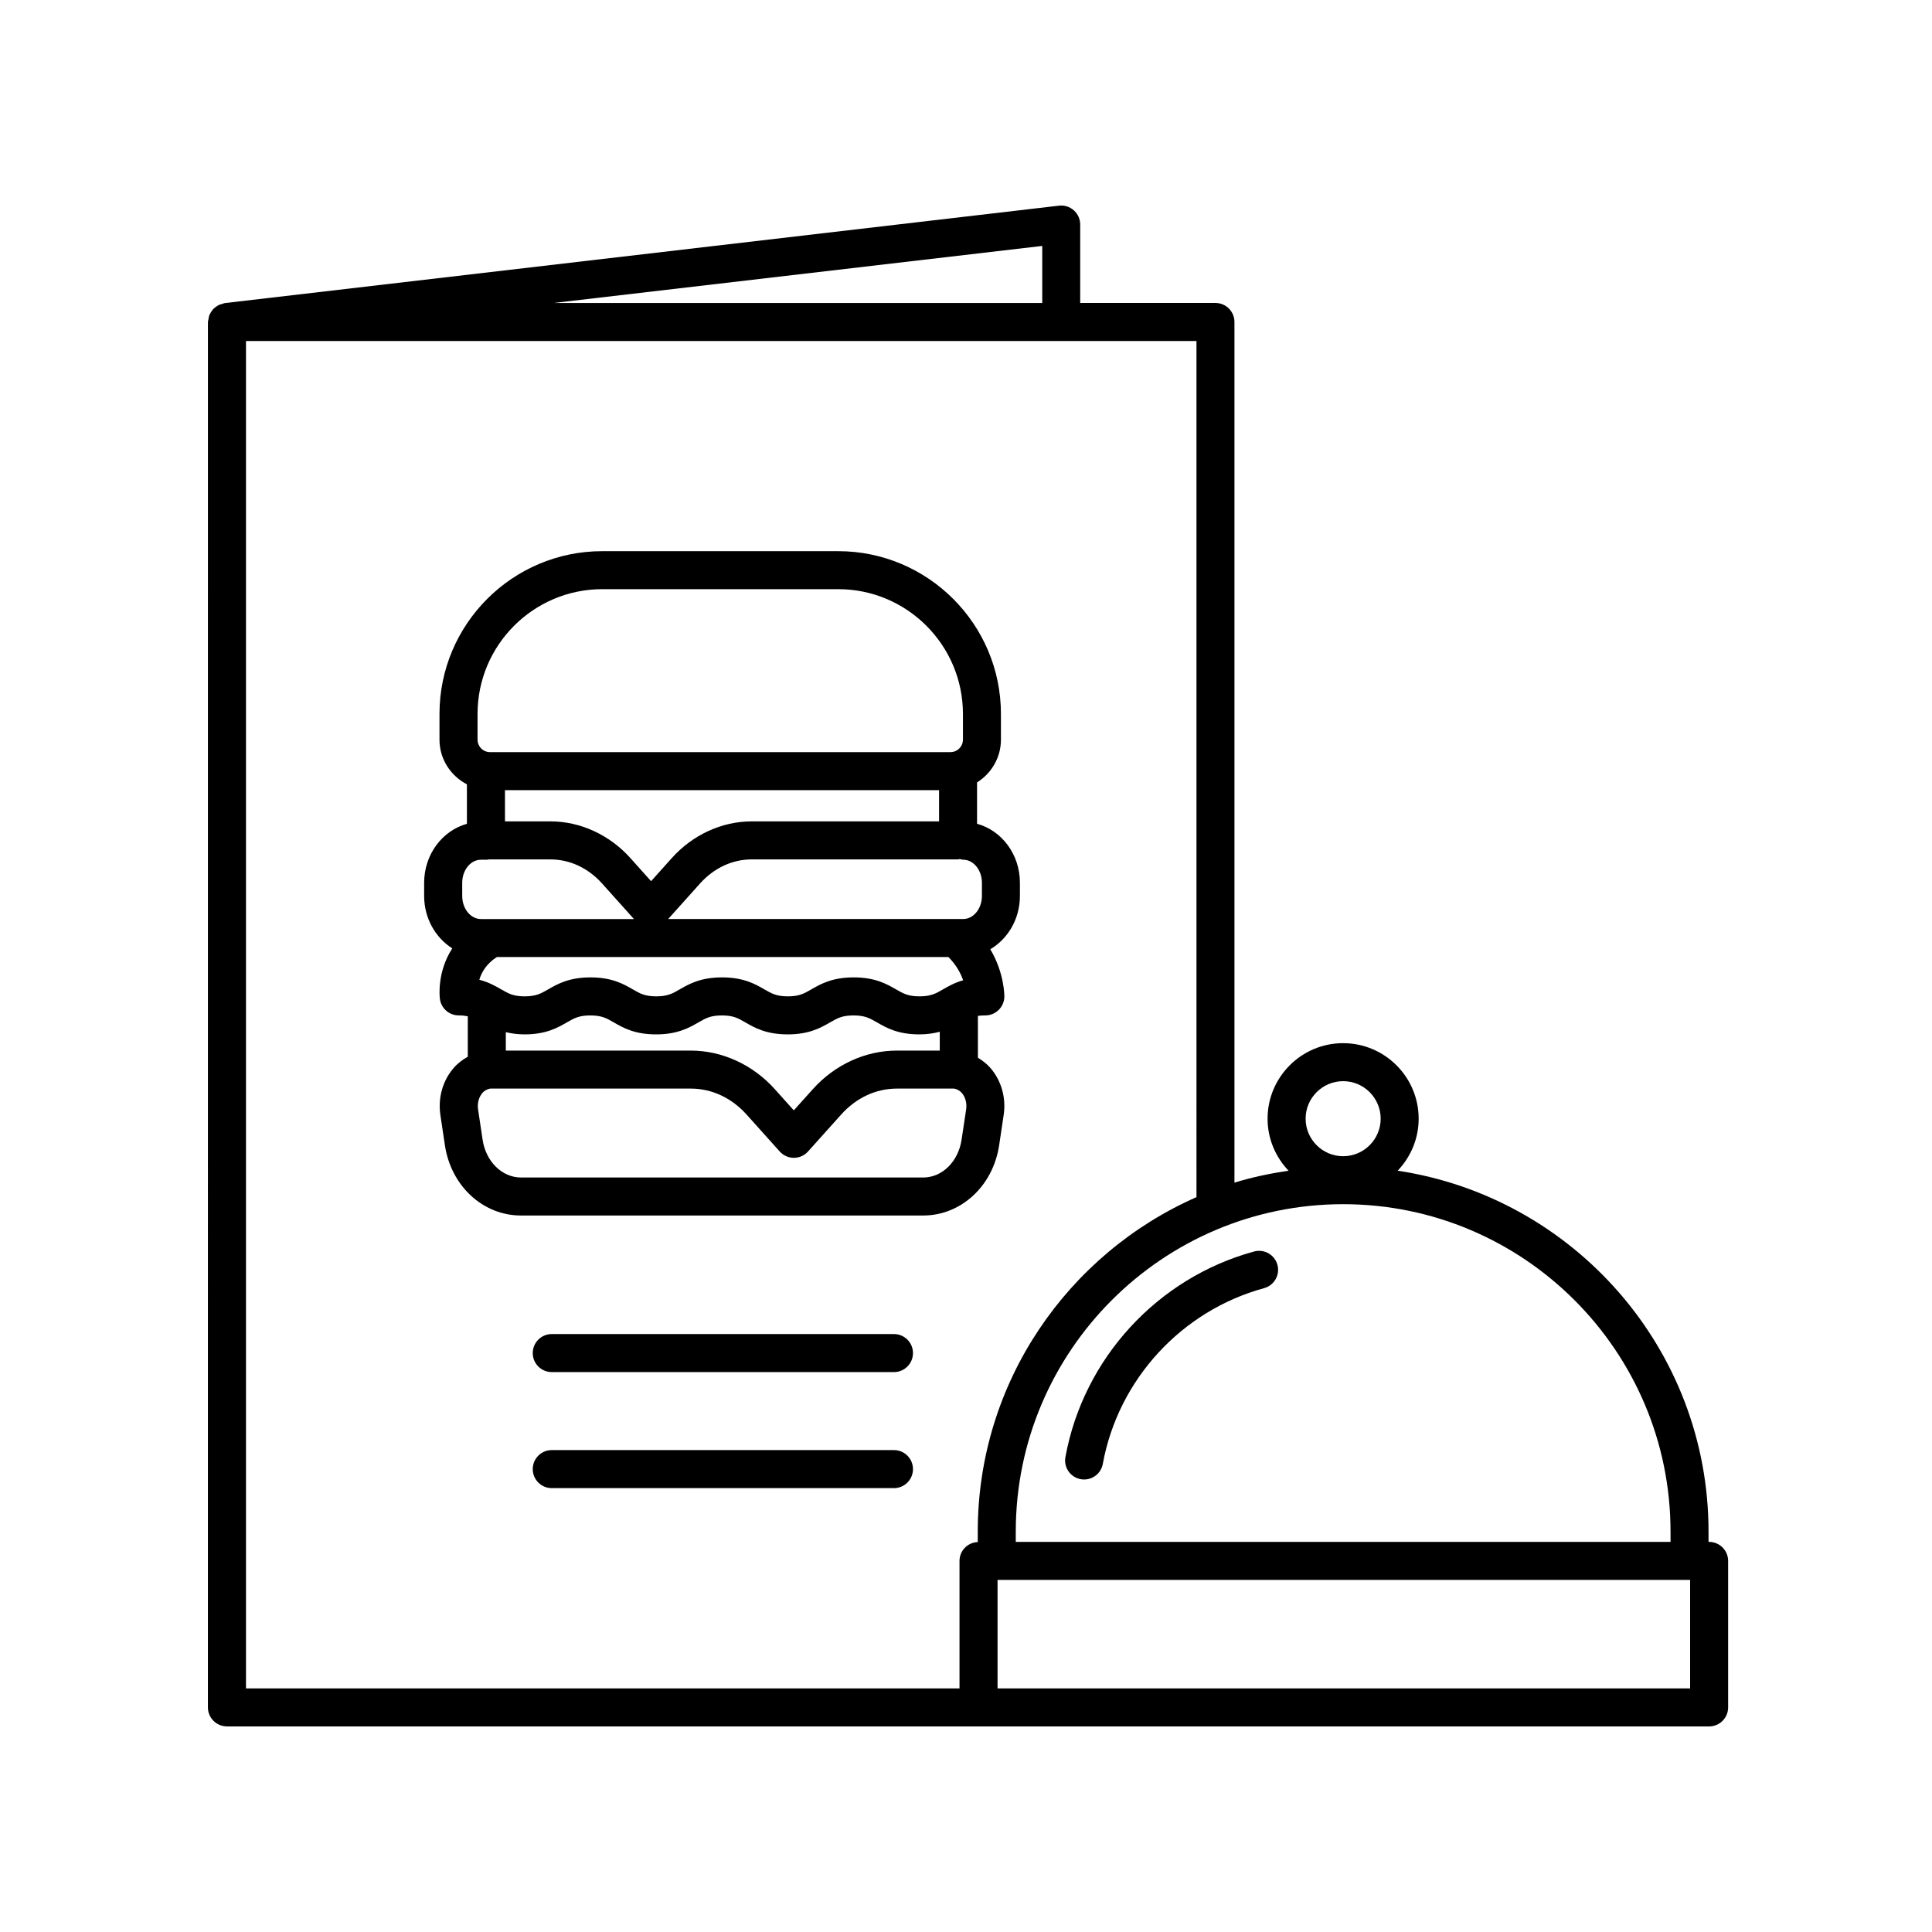 <?xml version="1.0" encoding="UTF-8"?>
<!-- The Best Svg Icon site in the world: iconSvg.co, Visit us! https://iconsvg.co -->
<svg fill="#000000" width="800px" height="800px" version="1.1" viewBox="144 144 512 512" xmlns="http://www.w3.org/2000/svg">
 <g>
  <path d="m402.93 362.31v-10.969c3.785-2.367 6.328-6.539 6.328-11.324v-6.82c0-23.781-19.348-43.133-43.133-43.133h-62.523c-23.785 0-43.133 19.348-43.133 43.133v6.82c0 5.164 2.973 9.602 7.266 11.836v10.469c-6.492 1.789-11.332 8.09-11.332 15.633v3.481c0 5.941 3.019 11.082 7.457 13.898-4.121 6.316-3.34 13-3.285 13.375 0.328 2.508 2.465 4.383 4.992 4.383 0.961 0 1.719 0.098 2.402 0.238v10.715c-1.387 0.777-2.676 1.742-3.754 2.992-2.906 3.367-4.18 7.906-3.508 12.445l1.199 8.031c1.613 10.781 10.086 18.609 20.141 18.609h106.6c10.055 0 18.523-7.828 20.137-18.609l1.199-8.027c0.68-4.539-0.594-9.074-3.496-12.445-0.969-1.117-2.117-1.996-3.332-2.734v-11.082c0.574-0.086 1.215-0.133 1.969-0.133 2.766 0 5.012-2.227 5.039-4.992 0.004-0.328-0.004-6.309-3.723-12.535 4.656-2.754 7.848-8.02 7.848-14.133v-3.481c0.012-7.555-4.84-13.867-11.355-15.641zm-3.688 41.469c-2.262 0.645-3.91 1.594-5.352 2.422-1.926 1.109-3.199 1.84-6.211 1.84-3.012 0-4.293-0.734-6.211-1.84-2.465-1.422-5.531-3.184-11.234-3.184s-8.777 1.77-11.234 3.184c-1.926 1.109-3.195 1.84-6.207 1.84s-4.289-0.734-6.207-1.84c-2.457-1.422-5.531-3.184-11.234-3.184-5.715 0-8.777 1.77-11.234 3.184-1.926 1.109-3.195 1.84-6.203 1.84-3.008 0-4.281-0.73-6.203-1.84-2.457-1.422-5.527-3.184-11.23-3.184s-8.77 1.77-11.23 3.184c-1.926 1.109-3.195 1.84-6.203 1.84-3.019 0-4.289-0.734-6.207-1.84-1.535-0.887-3.309-1.91-5.812-2.551 0.57-1.934 1.859-4.254 4.648-6.027h119.66c2.039 2.023 3.246 4.266 3.906 6.156zm-17.559 18.637c-8.332 0-16.461 3.734-22.289 10.238l-5.027 5.602-5.023-5.602c-5.836-6.508-13.961-10.238-22.293-10.238h-49.004v-4.883c1.426 0.332 2.992 0.59 4.961 0.59 5.707 0 8.77-1.77 11.23-3.184 1.926-1.109 3.195-1.84 6.203-1.84 3.008 0 4.281 0.73 6.203 1.84 2.457 1.422 5.527 3.184 11.23 3.184s8.77-1.77 11.23-3.184c1.926-1.109 3.195-1.84 6.207-1.84s4.289 0.734 6.207 1.84c2.457 1.422 5.531 3.184 11.234 3.184s8.777-1.77 11.234-3.184c1.926-1.109 3.195-1.84 6.207-1.84 3.012 0 4.289 0.734 6.207 1.84 2.465 1.422 5.531 3.184 11.238 3.184 2.18 0 3.891-0.301 5.41-0.699v4.992zm-103.86-60.742v-8.277h115.04v8.277h-49.652c-7.914 0-15.637 3.547-21.18 9.73l-5.488 6.117-5.481-6.117c-5.543-6.184-13.266-9.73-21.184-9.73zm43.25 25.879 8.449-9.422c3.688-4.109 8.551-6.379 13.684-6.379h54.688c0.168 0 0.309-0.082 0.469-0.098 0.301 0.055 0.578 0.18 0.898 0.18 2.734 0 4.961 2.742 4.961 6.117v3.481c0 3.371-2.227 6.117-4.961 6.117zm-50.516-54.363c0-18.227 14.828-33.055 33.055-33.055h62.523c18.223 0 33.055 14.828 33.055 33.055v6.82c0 1.824-1.484 3.309-3.309 3.309l-122.02 0.004c-1.824 0-3.309-1.484-3.309-3.309zm-4.066 44.766c0-3.371 2.223-6.117 4.957-6.117h1.633c0.152 0 0.277-0.074 0.43-0.086h16.359c5.141 0 9.992 2.266 13.684 6.379l8.449 9.422h-40.551c-2.734 0-4.957-2.742-4.957-6.117zm132.34 68.07c-0.867 5.809-5.144 10.027-10.172 10.027l-106.59-0.004c-5.027 0-9.309-4.219-10.176-10.027l-1.199-8.027c-0.242-1.613 0.195-3.25 1.168-4.379 0.418-0.484 1.137-0.969 2.051-1.129h53.152c5.559 0 10.809 2.445 14.793 6.887l8.777 9.785c0.953 1.066 2.316 1.676 3.75 1.676 1.43 0 2.797-0.609 3.75-1.676l8.781-9.785c3.981-4.445 9.23-6.887 14.785-6.887h15.113c0.918 0.16 1.641 0.645 2.062 1.133 0.973 1.129 1.406 2.766 1.164 4.375z"/>
  <path d="m476.35 475.66c-25.625 6.984-45.254 28.371-50.004 54.48-0.504 2.734 1.316 5.359 4.055 5.859 0.309 0.055 0.605 0.082 0.906 0.082 2.387 0 4.508-1.703 4.949-4.137 4.066-22.32 20.844-40.598 42.738-46.566 2.684-0.734 4.273-3.5 3.535-6.188-0.73-2.684-3.519-4.258-6.18-3.531z"/>
  <path d="m204.15 601.52h261.97 0.012 130.8c2.785 0 5.039-2.258 5.039-5.039v-38.824c0-2.781-2.254-5.039-5.039-5.039h-0.152l-0.004-2.738c0-48.473-35.836-88.621-82.379-95.633 3.426-3.598 5.562-8.434 5.562-13.777 0-11.039-8.977-20.02-20.02-20.02s-20.02 8.984-20.02 20.02c0 5.344 2.137 10.188 5.562 13.777-4.898 0.734-9.707 1.727-14.34 3.168v-228.09c0-2.781-2.254-5.039-5.039-5.039h-35.836v-20.781c0-1.441-0.613-2.805-1.688-3.762-1.078-0.953-2.473-1.406-3.934-1.238l-221.1 25.82c-0.242 0.031-0.441 0.156-0.672 0.223-0.332 0.086-0.656 0.16-0.957 0.312-0.293 0.145-0.527 0.332-0.781 0.527-0.262 0.195-0.516 0.383-0.73 0.629-0.211 0.242-0.367 0.508-0.527 0.785-0.168 0.277-0.328 0.543-0.438 0.852-0.109 0.316-0.152 0.645-0.195 0.984-0.035 0.238-0.141 0.449-0.141 0.695l-0.004 367.14c0 2.781 2.254 5.039 5.039 5.039zm387.75-10.078h-183.54v-28.746h183.54zm-5.191-41.562v2.734h-173.52v-2.734c0-47.836 38.918-86.758 86.758-86.758 47.836 0 86.758 38.922 86.758 86.758zm-86.762-119.36c5.481 0 9.945 4.465 9.945 9.945s-4.465 9.945-9.945 9.945-9.945-4.465-9.945-9.945 4.465-9.945 9.945-9.945zm-38.867 30.734c-34.082 15.008-57.965 49.059-57.965 88.625v2.781c-2.684 0.109-4.836 2.289-4.836 4.996v33.785h-189.09v-357.07h251.89zm-40.875-236.96h-129.48l129.48-15.121z"/>
  <path d="m380.91 497.54h-90.688c-2.785 0-5.039 2.258-5.039 5.039s2.254 5.039 5.039 5.039h90.688c2.785 0 5.039-2.258 5.039-5.039-0.004-2.785-2.254-5.039-5.039-5.039z"/>
  <path d="m380.91 528.29h-90.688c-2.785 0-5.039 2.258-5.039 5.039s2.254 5.039 5.039 5.039h90.688c2.785 0 5.039-2.258 5.039-5.039-0.004-2.781-2.254-5.039-5.039-5.039z"/>
 </g>
</svg>